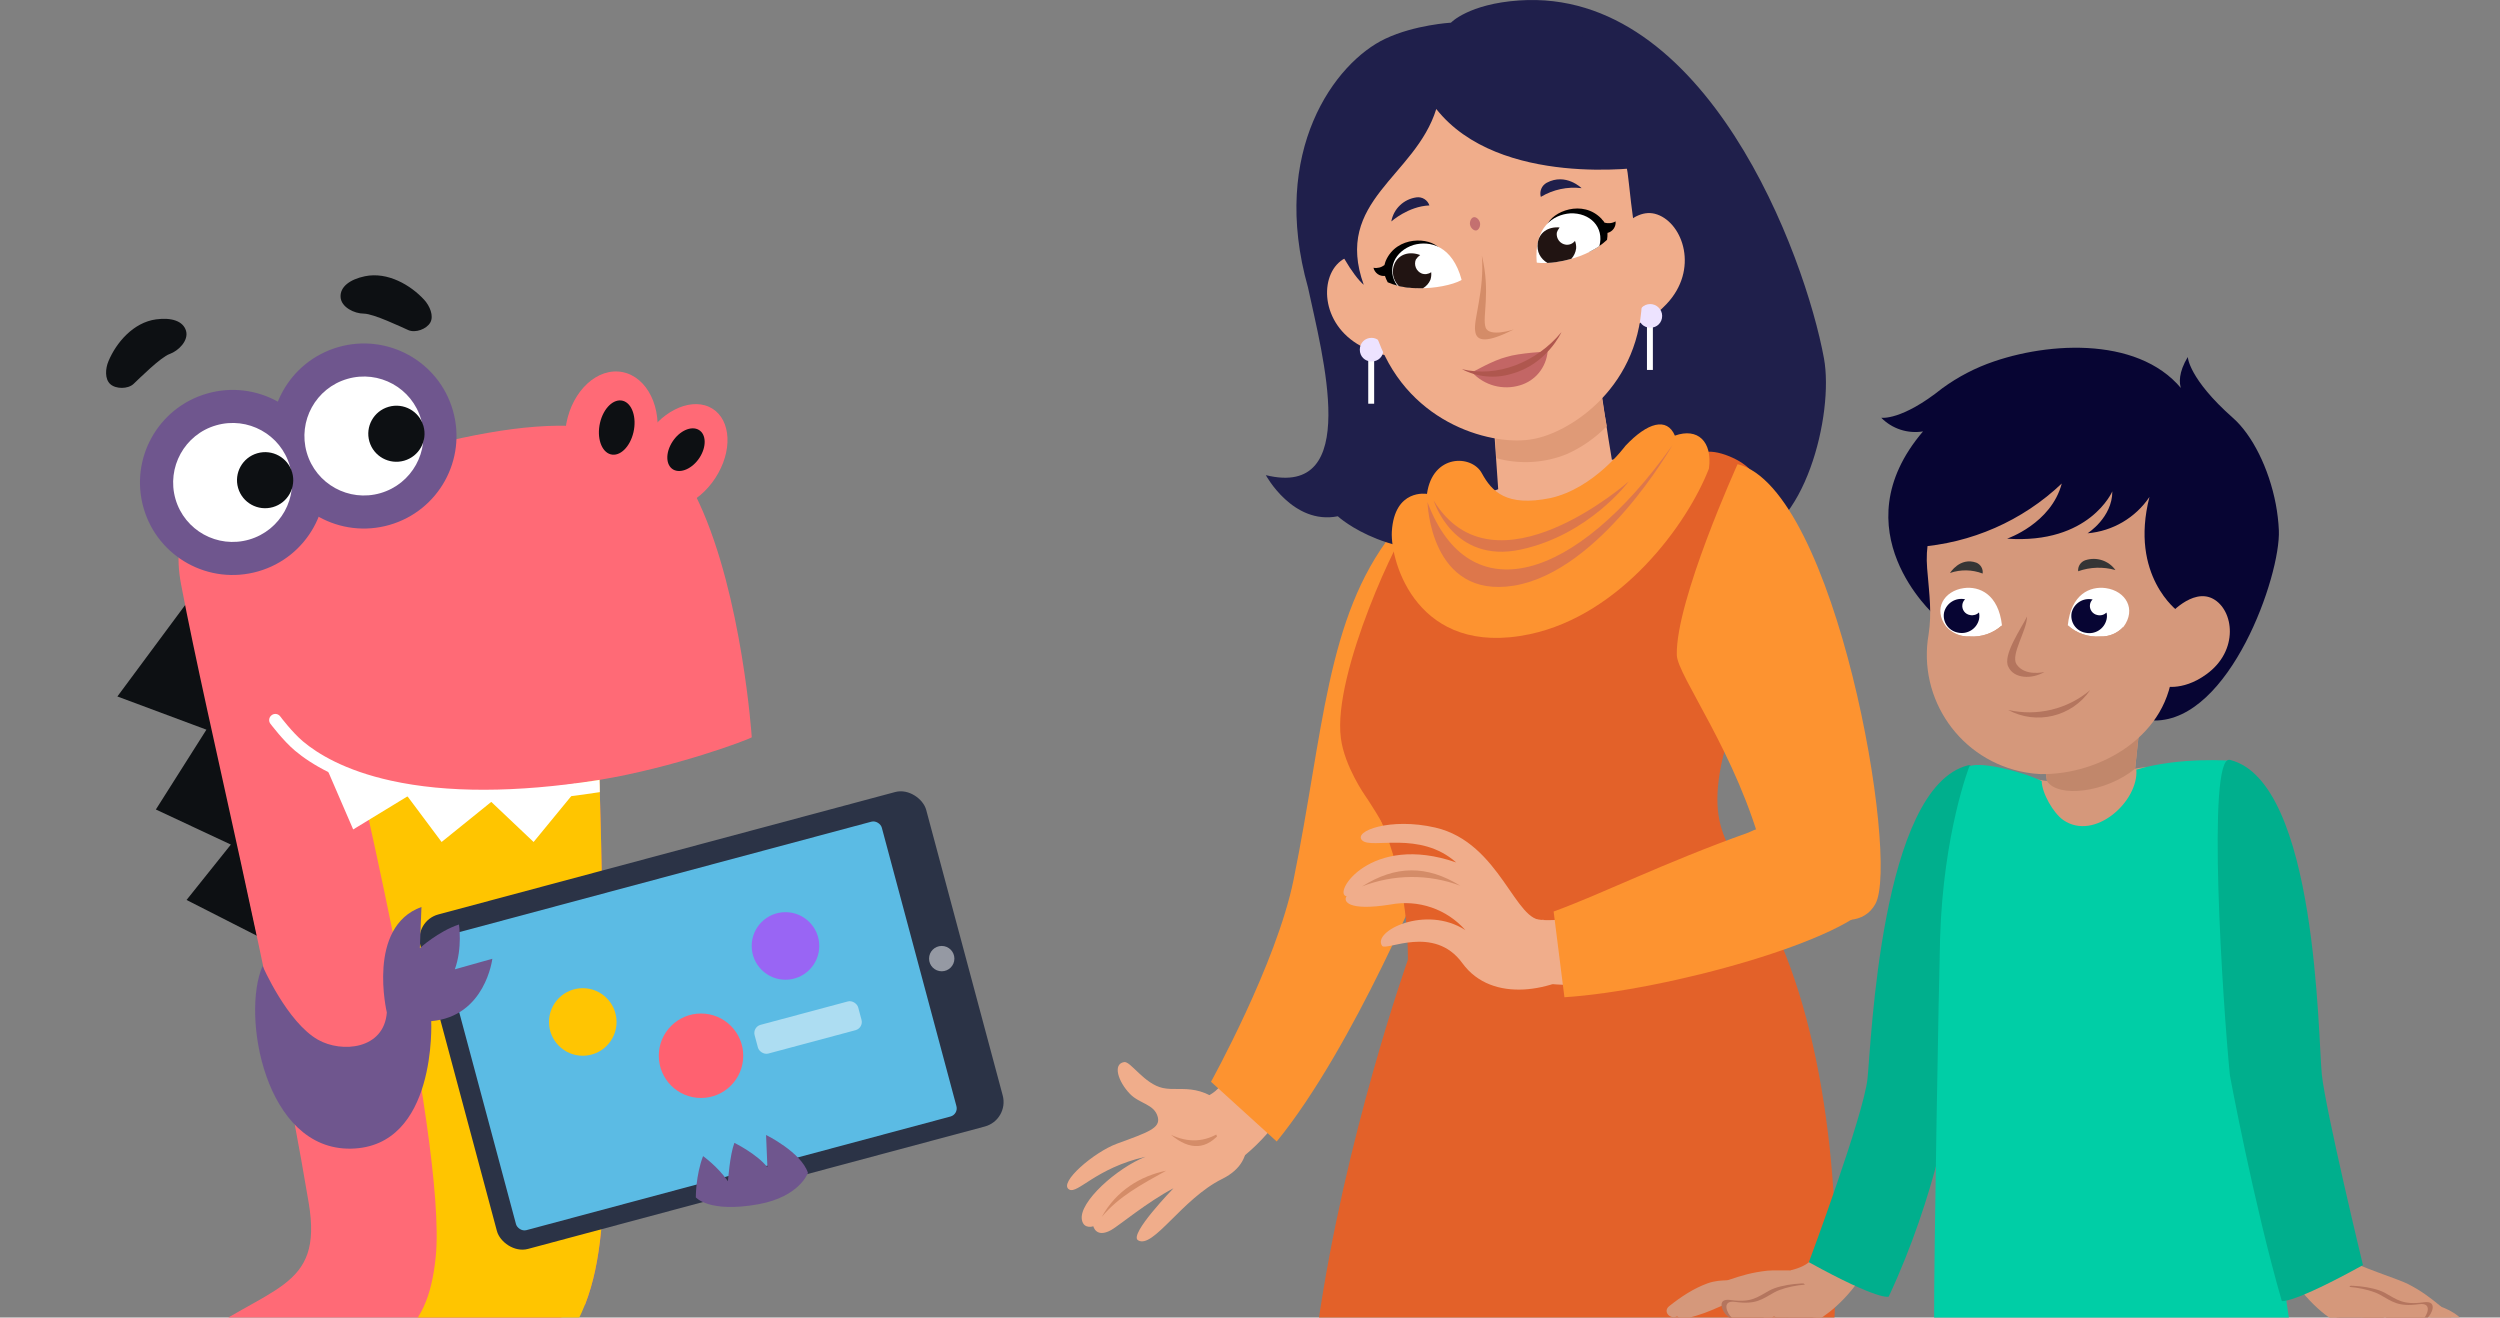 <?xml version="1.0" encoding="UTF-8"?> <svg xmlns="http://www.w3.org/2000/svg" width="296" height="156" viewBox="0 0 296 156" fill="none"><rect x="0" y="0" width="296" height="156" fill="#808080" stroke="none"/> <path d="M164.84 63.164C164.988 62.989 165.981 62.045 169.121 61.177L168.662 81.728L163.208 82.105C163.41 75.165 164.704 63.492 164.84 63.164Z" fill="#CB558A"></path> <g clip-path="url(#clip0)"> <path d="M146.959 132.842C142.567 127.697 140.048 129.324 137.681 128.82C135.48 128.347 133.863 125.63 133.108 125.749C131.706 125.967 132.389 128.064 133.781 129.512C134.926 130.705 136.683 130.709 137.082 132.258C137.42 133.566 135.976 134.049 132.253 135.41C129.534 136.402 125.257 140.066 126.589 140.836C127.593 141.416 129.722 138.309 135.638 136.953C132.275 138.271 127.684 142.333 128.098 144.441C128.322 145.585 129.451 145.189 129.451 145.189C129.451 145.189 129.765 146.624 131.552 145.644C132.417 145.169 135.811 142.331 138.944 140.689C138.944 140.689 133.611 146.17 134.747 146.852C136.526 147.919 139.947 141.936 144.701 139.587C149.454 137.239 146.959 132.842 146.959 132.842Z" fill="#F0AD8B"></path> <path d="M138.643 134.358C140.662 135.312 142.657 135.278 144.618 133.966C142.907 136.134 140.916 136.264 138.643 134.358Z" fill="#D48C68"></path> <path d="M130.451 144.082C132.155 140.974 135.036 139.235 138.081 138.608C135.124 140.257 132.502 141.632 130.451 144.082Z" fill="#D48C68"></path> </g> <path d="M145.862 125.717C144.928 128.594 143.995 129.741 140.921 130.516C144.999 133.12 144.748 138.417 145.01 138.307C147.172 137.494 151.851 133.088 153.309 129.009C150.317 127.775 145.862 125.717 145.862 125.717Z" fill="#F0AD8B"></path> <path d="M164.84 63.164C157.01 73.195 156.724 86.634 153.151 104.201C151.142 114.075 143.383 128.082 143.383 128.082L151.163 135.153C160.347 123.906 169.121 102.355 169.121 102.355C169.121 102.355 172.375 63.999 164.84 63.164Z" fill="#FD9330"></path> <path d="M158.398 61.127C153.063 62.181 149.875 56.257 149.875 56.257C161.275 59.058 156.568 42.002 154.865 34.03C150.317 17.901 158.054 7.402 164.021 4.585C167.526 2.93 171.791 2.685 171.791 2.685C171.791 2.685 173.876 0.468 179.855 0.053C202.011 -1.47 213.723 30.246 215.956 42.422C217.179 49.088 213.603 63.219 206.374 64.158C202.666 63.191 200.291 57.748 200.346 56.896C200.466 53.516 195.94 60.745 183.458 63.71C179.353 64.114 178.048 63.754 175.7 64.6C164.944 67.052 158.441 61.188 158.398 61.127Z" fill="#1F1F4B"></path> <path d="M162.602 129.005C165.086 124.812 168.701 115.006 168.744 114.498C169.547 105.429 161.668 94.258 161.668 94.258C161.668 94.258 159.173 90.726 158.758 87.379C157.748 79.724 165.9 62.585 166.986 62.034C168.542 61.28 173.418 59.659 175.924 58.681C184.338 55.438 193.254 53.68 202.268 53.489C204.026 53.369 207.57 55.078 207.668 56.525C209.584 70.404 205.615 84.081 203.011 92.926C201.711 97.359 204.217 98.937 203.109 103.829C203.109 103.829 204.125 111.681 210.622 129.617C220.537 149.365 163.006 141.852 162.602 129.005Z" fill="#E36129"></path> <path d="M166.697 113.63C166.697 100.078 161.2 93.624 160.441 89.207C159.07 81.203 163.251 75.64 164.425 75.176L168.378 78.288C175.896 81.81 184.097 80.805 192.664 77.283L197.474 79.724C205.194 82.465 207.269 78.676 206.335 82.094C200.581 97.6 204.326 98.844 207.52 105.298C215.333 117.452 218.194 138.696 217.152 156.976H156.028C159.206 134.7 166.697 113.63 166.697 113.63Z" fill="#E36129"></path> <path d="M180.406 72.14C175.443 72.484 172.855 69.923 171.791 68.389C170.382 66.107 169.847 63.388 170.295 60.745C172.107 60.079 174.373 59.206 175.782 58.627C182.645 56.006 189.841 54.373 197.163 53.773C197.452 55.209 197.447 56.688 197.141 58.119C196.044 63.186 191.474 69.29 184.223 71.397C182.984 71.802 181.7 72.053 180.406 72.14Z" fill="#FC5DB5"></path> <path d="M175.667 58.649C176.192 58.425 176.759 58.13 177.387 57.922L176.956 51.698L189.093 42.979C189.688 46.959 190.305 51.261 190.846 54.434C191.332 54.401 191.949 54.33 192.462 54.324C194.013 55.826 191.37 64.387 183.011 66.74C173.074 69.661 174.87 60.636 175.667 58.649Z" fill="#F0AD8B"></path> <path d="M190.245 50.459C188.88 51.862 187.264 52.987 185.473 53.779C182.831 54.843 179.91 55.007 177.163 54.248L176.852 47.521L189.093 42.979C189.415 45.365 189.765 48.078 190.245 50.459Z" fill="#DF9A77"></path> <path d="M165.223 32.239C165.223 32.239 161.215 28.919 158.72 30.918C156.11 32.971 156.449 38.786 161.608 41.215C165.436 43.093 168.056 41.745 168.056 41.745L165.223 32.239Z" fill="#F0AD8B"></path> <path d="M190.595 28.843C190.595 28.843 193.145 24.3 196.224 25.398C199.303 26.495 201.16 31.939 197.316 36.001C194.34 39.179 191.507 38.687 191.507 38.687L190.595 28.843Z" fill="#F0AD8B"></path> <path d="M195.7 37.9H195V43.8H195.7V37.9Z" fill="white"></path> <path d="M196.8 37.4C196.8 38.2 196.2 38.8 195.4 38.8C194.6 38.8 194 38.2 194 37.4C194 36.6 194.6 36 195.4 36C196.1 36 196.8 36.6 196.8 37.4Z" fill="#EDE3FF"></path> <path d="M162.7 41.9H162V47.8H162.7V41.9Z" fill="white"></path> <path d="M163.8 41.4C163.8 42.2 163.2 42.8 162.4 42.8C161.6 42.8 161 42.2 161 41.4C161 40.6 161.6 40 162.4 40C163.1 40 163.8 40.6 163.8 41.4Z" fill="#EDE3FF"></path> <path d="M173.047 6.719C179.763 5.589 191.54 7.5 192.866 21.767C193.516 28.035 194.395 31.797 194.412 34.843C194.51 45.741 185.861 51.267 181.455 51.993C177.098 52.834 166.997 50.519 163.186 40.32C162.127 37.437 161.652 33.626 159.96 27.533C156.045 13.774 166.2 7.893 173.047 6.719Z" fill="#F0AD8B"></path> <path d="M187.264 22.28C187.264 22.28 185.392 20.429 183.126 21.641C182.836 21.8 182.612 22.051 182.487 22.357C182.361 22.662 182.345 23.001 182.432 23.312C183.885 22.439 185.583 22.073 187.264 22.28Z" fill="#1F1F4B"></path> <path d="M164.731 26.222C164.862 25.491 165.217 24.819 165.758 24.306C166.293 23.793 166.981 23.465 167.718 23.367C168.04 23.323 168.373 23.394 168.651 23.569C168.93 23.744 169.137 24.011 169.241 24.322C166.73 24.426 164.731 26.222 164.731 26.222Z" fill="#1F1F4B"></path> <path d="M183.24 41.619C183.24 41.619 179.855 41.783 178.386 42.258C176.852 42.624 174.297 44.087 174.297 44.087C175.007 44.851 175.913 45.397 176.918 45.67C177.922 45.938 178.987 45.922 179.981 45.616C180.86 45.354 181.646 44.835 182.225 44.12C182.803 43.404 183.158 42.536 183.24 41.619Z" fill="#C36665"></path> <path d="M173.085 43.705C177.223 44.737 181.924 42.924 184.884 39.31C184.884 39.31 183.18 43.115 178.987 44.256C177.027 44.857 174.908 44.66 173.085 43.705Z" fill="#AF574E"></path> <path d="M159.228 14.112C160.074 13.484 160.713 11.371 161.374 10.962C162.274 8.789 175.001 3.58 175.105 4.503C177.3 1.795 183.896 2.488 189.268 5.103C195.203 8.041 200.286 16.127 194.701 19.774C194.701 19.774 177.524 22.34 170.055 12.905C167.56 20.948 157.874 23.754 161.466 33.719C159.14 31.78 152.174 19.523 159.228 14.112Z" fill="#1F1F4B"></path> <path d="M175.453 30.255C175.783 34.365 174.435 37.88 174.661 39.176C174.791 40.503 176.088 40.594 179.245 39.002C179.245 39.002 176.308 39.992 175.893 38.761C175.477 37.529 176.511 34.648 175.453 30.255Z" fill="#D48C68"></path> <path d="M183.169 26.675C183.743 25.054 187.401 23.536 189.639 25.927C189.688 26.047 189.858 26.113 189.956 26.348C190.174 26.419 190.409 26.441 190.633 26.419C190.862 26.397 191.086 26.326 191.283 26.211C191.321 26.517 191.239 26.823 191.064 27.074C190.89 27.325 190.628 27.505 190.327 27.576C190.338 27.849 190.316 28.128 190.273 28.395C189.645 28.98 188.93 29.465 188.149 29.826L183.169 26.675Z" fill="black"></path> <path d="M182.006 31.103L181.946 31.065C181.608 26.91 183.89 25.409 185.916 25.261C188.242 25.163 189.972 26.888 189.366 29.143C188.635 29.629 187.849 30.028 187.024 30.334C185.342 30.951 183.197 31.267 182.006 31.103Z" fill="white"></path> <path d="M183.219 31.131C182.815 30.901 182.482 30.557 182.269 30.142C182.056 29.727 182.012 29.263 182.067 28.799C182.219 27.549 183.29 26.806 184.66 26.932C184.507 27.123 184.392 27.336 184.322 27.571C184.283 27.904 184.376 28.231 184.578 28.499C184.78 28.761 185.08 28.93 185.413 28.974C185.616 28.996 185.818 28.963 186.003 28.887C186.189 28.805 186.353 28.679 186.478 28.521C186.587 28.805 186.637 29.11 186.615 29.416C186.555 29.875 186.358 30.301 186.052 30.639C185.959 30.672 184.578 31.081 183.219 31.131Z" fill="#211412"></path> <path d="M170.415 29.4C169.329 28.068 165.37 27.877 164.071 30.89C164.027 31.043 163.967 31.152 163.918 31.387C163.732 31.524 163.525 31.628 163.301 31.682C163.077 31.737 162.848 31.748 162.618 31.704C162.689 32.004 162.864 32.266 163.115 32.447C163.366 32.627 163.672 32.703 163.978 32.67C164.065 32.932 164.174 33.184 164.306 33.424C165.092 33.762 165.922 33.975 166.773 34.052L170.415 29.4Z" fill="black"></path> <path d="M173.008 33.178L173.052 33.118C171.966 29.094 169.312 28.455 167.363 29.001C165.135 29.706 164.092 31.911 165.425 33.817C166.287 34.019 167.172 34.123 168.056 34.123C169.82 34.166 171.955 33.746 173.008 33.178Z" fill="white"></path> <path d="M175.231 26.381C175.31 26.774 175.095 27.225 174.801 27.284C174.507 27.343 174.134 27.01 174.055 26.618C173.976 26.226 174.191 25.775 174.485 25.716C174.779 25.656 175.152 25.989 175.231 26.381Z" fill="#C47070"></path> <path d="M165.605 33.861C165.277 33.522 165.053 33.102 164.961 32.638C164.868 32.173 164.911 31.698 165.092 31.262C165.588 30.104 166.861 29.706 168.149 30.197C167.947 30.339 167.778 30.514 167.641 30.721C167.51 31.027 167.51 31.371 167.636 31.682C167.761 31.993 168.002 32.239 168.302 32.37C168.488 32.447 168.695 32.474 168.897 32.447C169.099 32.419 169.29 32.348 169.454 32.228C169.487 32.534 169.454 32.84 169.361 33.129C169.181 33.549 168.875 33.888 168.482 34.128C168.471 34.123 167.024 34.205 165.605 33.861Z" fill="#211412"></path> <path d="M222.044 107.03C219.418 111.758 210.573 106.811 208.771 101.133C205.702 89.291 198.583 79.992 198.533 77.546C198.397 71.104 205.73 54.959 205.73 54.959C217.359 57.82 224.976 101.739 222.044 107.03Z" fill="#FD9330"></path> <path d="M192.331 106.685L194.728 116.071C188.635 116.857 183.033 116.868 179.746 115.792C175.984 110.714 181.925 108.885 181.925 108.885C185.474 109.213 188.826 108.225 192.331 106.685Z" fill="#F0AD8B"></path> <path d="M188.116 114.4C184.021 117.359 176.683 118.904 173.145 114.039C169.798 109.42 164.087 112.653 163.64 111.987C162.427 110.278 168.794 107.084 173.5 110.125C172.414 108.902 171.032 107.974 169.482 107.444C167.931 106.914 166.271 106.789 164.666 107.089C159.463 107.935 159.026 106.636 159.441 106.117C157.688 105.866 162.242 98.572 172.414 102.115C168.106 98.293 162.384 100.581 161.281 99.5C160.178 98.413 164.628 96.753 169.951 97.987C177.655 99.773 179.446 109.453 182.76 108.896C182.209 112.942 185.436 111.522 188.116 114.4Z" fill="#F0AD8B"></path> <path d="M172.9 104.872C169.149 103.464 165.005 103.491 161.27 104.954C165.234 102.448 168.93 102.41 172.9 104.872Z" fill="#D48C68"></path> <path d="M221.864 106.57C219.106 111.249 197.31 117.293 185.228 118.074L183.95 107.924C189.607 105.871 197.027 102.137 207.013 98.577C213.728 95.208 224.91 101.361 221.864 106.57Z" fill="#FD9330"></path> <path d="M175.45 56.032C174.253 53.807 169.605 53.73 168.954 58.479C168.954 58.479 165.091 57.799 164.791 62.967C164.615 66.518 167.793 77.888 181.108 75.092C191.932 72.798 199.77 62.098 202.338 55.478C202.766 52.285 201.025 50.605 198.307 51.578C197.369 49.376 195.074 49.999 192.447 52.789C192.447 52.789 188.752 57.836 183.549 58.975C178.327 60.036 176.628 58.179 175.45 56.032Z" fill="#FD9330"></path> <path d="M169.014 59.45C169.014 59.45 169.311 70.971 179.262 69.34C189.54 67.631 198.006 52.723 198.006 52.723C186.495 68.966 173.901 72.546 169.014 59.45Z" fill="#DD774B"></path> <path d="M169.756 59.275C169.756 59.275 172.024 66.79 180.052 65.069C188.158 63.329 192.848 56.999 192.848 56.999C192.848 56.999 176.944 71.027 169.756 59.275Z" fill="#DD774B"></path> <path fill-rule="evenodd" clip-rule="evenodd" d="M30.459 110.816L22.088 106.556L27.333 99.998L18.454 95.844L24.44 86.393L13.898 82.462L22.035 71.485L30.459 110.816Z" fill="#0D1013"></path> <path fill-rule="evenodd" clip-rule="evenodd" d="M70.436 80.852C70.34 79.781 70.256 78.955 70.15 78.436C69.355 74.388 66.929 71.284 63.58 68.9C63.57 68.889 63.57 68.889 63.57 68.889C50.304 59.47 22.47 61.356 22.47 61.356C22.47 61.356 22.173 61.673 21.866 62.373C21.346 63.528 20.774 65.732 21.442 69.207C24.684 86.245 32.059 115.658 36.551 142.422C38.31 152.87 31.815 152.064 22.024 159.248C22.024 159.248 11.503 165.743 4.341 172.461C-1.561 178.002 1.31 178.235 1.31 178.235C2.274 177.812 3.853 177.155 5.813 176.413C16.801 172.323 25.765 171.486 27.926 171.232C34.718 170.437 46.67 166.919 69.27 154.448C69.27 154.448 69.27 154.438 69.281 154.438C71.262 149.352 71.538 143.026 71.569 135.302C71.58 124.707 71.294 91.15 70.436 80.852Z" fill="#FF6A76"></path> <path fill-rule="evenodd" clip-rule="evenodd" d="M70.436 80.852C67.596 77.842 62.012 74.664 51.078 74.229C39.221 73.774 32.779 82.96 40.588 83.702C40.588 83.702 53.038 134.836 51.586 148.864C50.611 158.295 46.394 160.784 32.874 163.614C32.874 163.614 13.951 168.329 5.813 176.413C15.18 174.156 22.851 172.927 28.011 172.228C35.555 171.211 43.682 170.522 53.854 167.29C57.551 166.114 62.86 164.175 66.653 159.142C67.999 157.352 68.804 155.646 69.27 154.448C69.27 154.448 69.27 154.438 69.281 154.438C71.262 149.352 71.538 143.026 71.57 135.302C71.58 124.707 71.294 91.15 70.436 80.852Z" fill="#FFC500"></path> <path fill-rule="evenodd" clip-rule="evenodd" d="M38.511 90.557L41.817 98.207L48.249 94.287L52.285 99.691L58.166 94.944L63.178 99.691L68.031 93.778L68.105 92.21L39.232 89.55L38.511 90.557Z" fill="white"></path> <path fill-rule="evenodd" clip-rule="evenodd" d="M18.485 37.812C20.297 37.569 21.675 38.003 22.024 39.158C22.363 40.302 21.156 41.531 20.085 41.913C19.015 42.294 16.462 44.848 15.805 45.462C15.148 46.077 13.728 46.077 13.061 45.483C12.393 44.89 12.467 43.629 12.849 42.75C13.76 40.567 15.794 38.172 18.485 37.812Z" fill="#0D1013"></path> <path fill-rule="evenodd" clip-rule="evenodd" d="M43.216 32.705C41.425 33.076 40.26 33.956 40.323 35.163C40.387 36.371 41.944 37.134 43.089 37.134C44.233 37.145 47.507 38.713 48.344 39.084C49.181 39.455 50.516 38.967 50.95 38.183C51.385 37.399 50.887 36.223 50.23 35.502C48.63 33.754 45.896 32.154 43.216 32.705Z" fill="#0D1013"></path> <path fill-rule="evenodd" clip-rule="evenodd" d="M70.912 92.348C79.834 90.885 88.596 87.59 89.01 87.294C89.01 87.294 87.897 70.648 82.79 59.576C77.28 47.613 63.305 49.001 44.678 54.426C37.557 56.503 21.494 61.07 21.494 61.07C21.494 61.07 26.199 77.959 33.192 85.948C42.707 96.798 62.309 93.757 70.912 92.348Z" fill="#FF6A76"></path> <path fill-rule="evenodd" clip-rule="evenodd" d="M24.514 46.596C30.331 44.922 36.413 48.27 38.087 54.087C39.761 59.904 36.403 65.975 30.575 67.649C24.758 69.323 18.676 65.975 17.002 60.158C15.328 54.341 18.687 48.27 24.514 46.596Z" fill="#6F568E"></path> <path fill-rule="evenodd" clip-rule="evenodd" d="M40.048 41.097C45.864 39.423 51.946 42.771 53.62 48.588C55.295 54.405 51.936 60.476 46.119 62.15C40.302 63.824 34.22 60.476 32.546 54.659C30.861 48.842 34.231 42.771 40.048 41.097Z" fill="#6F568E"></path> <path fill-rule="evenodd" clip-rule="evenodd" d="M25.595 50.357C29.335 49.277 33.245 51.438 34.315 55.168C35.385 58.897 33.234 62.807 29.494 63.888C25.754 64.969 21.844 62.807 20.774 59.078C19.704 55.348 21.855 51.428 25.595 50.357Z" fill="white"></path> <path fill-rule="evenodd" clip-rule="evenodd" d="M30.469 53.664C32.239 53.156 34.082 54.173 34.591 55.932C35.099 57.691 34.082 59.534 32.313 60.043C30.543 60.552 28.7 59.534 28.191 57.776C27.682 56.017 28.7 54.173 30.469 53.664Z" fill="#0D1013"></path> <path fill-rule="evenodd" clip-rule="evenodd" d="M41.139 44.858C44.879 43.778 48.789 45.939 49.859 49.669C50.94 53.409 48.778 57.308 45.038 58.389C41.298 59.47 37.388 57.308 36.318 53.578C35.248 49.849 37.388 45.939 41.139 44.858Z" fill="white"></path> <path fill-rule="evenodd" clip-rule="evenodd" d="M46.013 48.166C47.782 47.657 49.626 48.674 50.135 50.433C50.643 52.192 49.626 54.035 47.856 54.544C46.087 55.053 44.243 54.035 43.735 52.276C43.226 50.518 44.243 48.674 46.013 48.166Z" fill="#0D1013"></path> <path fill-rule="evenodd" clip-rule="evenodd" d="M73.18 43.989C76.179 44.18 78.255 47.56 77.81 51.533C77.365 55.507 74.579 58.569 71.58 58.378C68.582 58.187 66.505 54.807 66.95 50.834C67.395 46.871 70.182 43.799 73.18 43.989Z" fill="#FF6A76"></path> <path fill-rule="evenodd" clip-rule="evenodd" d="M73.752 47.454C74.844 47.761 75.405 49.425 75.003 51.173C74.6 52.921 73.392 54.097 72.29 53.79C71.199 53.483 70.637 51.819 71.04 50.071C71.442 48.323 72.661 47.157 73.752 47.454Z" fill="#0D1013"></path> <path fill-rule="evenodd" clip-rule="evenodd" d="M83.935 48.164C86.361 49.245 86.859 52.763 85.047 56.015C83.236 59.279 79.802 61.038 77.376 59.957C74.95 58.876 74.452 55.358 76.264 52.106C78.075 48.853 81.508 47.083 83.935 48.164Z" fill="#FF6A76"></path> <path fill-rule="evenodd" clip-rule="evenodd" d="M82.737 50.898C83.627 51.417 83.67 52.879 82.833 54.182C81.996 55.475 80.597 56.1 79.707 55.592C78.817 55.072 78.774 53.61 79.612 52.307C80.448 51.004 81.847 50.378 82.737 50.898Z" fill="#0D1013"></path> <path d="M57.223 94.954C53.101 94.954 49.34 94.583 45.992 93.842C40.206 92.57 36.784 90.441 34.93 88.883C33.542 87.718 32.08 85.768 32.016 85.694C31.772 85.376 31.836 84.92 32.164 84.677C32.482 84.433 32.938 84.496 33.182 84.825C33.192 84.846 34.612 86.722 35.873 87.781C37.6 89.233 40.81 91.225 46.309 92.433C52.889 93.884 61.08 93.863 70.658 92.39C70.775 92.369 70.987 92.337 70.987 92.337C70.987 92.337 70.997 92.507 71.008 93.015C71.018 93.577 71.018 93.789 71.018 93.789C71.018 93.789 70.923 93.81 70.87 93.81C65.964 94.573 61.408 94.954 57.223 94.954Z" fill="white"></path> <rect x="49" y="109.047" width="62" height="41" rx="3" transform="rotate(-15 49 109.047)" fill="#2B3346"></rect> <rect x="52" y="111" width="53.986" height="36.142" rx="1" transform="rotate(-15 52 111)" fill="#5BBBE4"></rect> <rect x="89.088" y="121.598" width="12.696" height="3.522" rx="1" transform="rotate(-15 89.088 121.598)" fill="white" fill-opacity="0.5"></rect> <path fill-rule="evenodd" clip-rule="evenodd" d="M31.094 114.376C31.094 114.376 33.987 121.03 37.653 123.107C40.461 124.696 45.472 124.262 45.801 119.875C45.801 119.875 43.385 109.746 49.901 107.383L49.711 112.257C49.711 112.257 51.883 110.275 54.341 109.46C54.341 109.46 54.775 112.204 53.854 114.768L58.293 113.518C58.293 113.518 57.477 120.362 51.056 120.903C51.056 120.903 51.777 135.811 41.552 136.001C31.338 136.182 28.541 120.119 31.094 114.376Z" fill="#6F568E"></path> <path fill-rule="evenodd" clip-rule="evenodd" d="M82.385 141.767C82.385 141.767 82.364 139.182 83.243 136.883C83.243 136.883 84.981 138.122 86.189 139.86C86.189 139.86 86.411 136.734 86.951 135.314C86.951 135.314 89.632 136.628 90.861 138.207L90.702 134.382C90.702 134.382 94.856 136.416 95.661 138.864C95.661 138.864 94.697 141.693 89.791 142.583C83.932 143.643 82.385 141.767 82.385 141.767Z" fill="#6F568E"></path> <path d="M207.277 153.338C205.978 153.287 204.537 153.054 203.237 153.292C201.654 153.576 199.998 154.756 198.761 155.738C197.892 156.424 196.769 155.335 197.637 154.643C199.01 153.553 200.503 152.56 202.159 151.953C203.839 151.34 205.706 151.669 207.402 151.743C208.475 151.783 208.361 153.383 207.277 153.338Z" fill="#D5987B"></path> <path d="M198.392 155.465C198.471 154.853 203.623 151.891 204.679 151.539C206.233 151.017 207.374 150.665 209.241 150.45C210.336 150.325 215.204 150.586 218.058 150.228C218.018 150.313 217.996 150.416 217.99 150.523C217.922 152.333 217.564 153.962 216.055 155.102C215.953 155.182 215.874 155.273 215.823 155.375C215.811 155.38 215.794 155.386 215.777 155.397C212.821 157.253 206.194 154.597 205.127 154.387C204.06 154.177 203.01 155.307 199.759 156.067C199.453 156.135 198.307 156.078 198.392 155.465Z" fill="#D5987B"></path> <path d="M215.068 152.078C214.041 151.783 210.948 151.999 209.496 152.799C208.043 153.599 207.362 154.257 204.906 153.922C203.124 153.655 203.975 155.397 204.463 155.766C204.917 156.112 206.239 157.378 209.473 155.636C210.313 155.999 212.753 157.236 215.318 155.63C216.901 153.406 215.068 152.078 215.068 152.078Z" fill="#B4755E"></path> <path d="M215.476 152.169C214.449 151.874 211.516 152.225 210.069 153.025C208.622 153.825 207.935 154.484 205.478 154.149C203.697 153.882 204.57 155.647 205.036 155.993C205.495 156.333 207.078 157.502 210.046 155.862C210.886 156.226 213.326 157.463 215.89 155.857C217.473 153.633 215.476 152.169 215.476 152.169Z" fill="#D5987B"></path> <path d="M215.703 146.801C215 148.969 214.296 149.837 211.981 150.415C215.056 152.379 214.864 156.373 215.062 156.288C216.691 155.675 220.214 152.356 221.315 149.281C219.062 148.35 215.703 146.801 215.703 146.801Z" fill="#D5987B"></path> <path d="M233.048 90.605C222.688 93.141 221.564 123.43 221.11 127.73C220.656 132.031 214.171 149.445 214.171 149.445C222.585 154.087 223.624 153.519 223.624 153.519C229.321 141.354 231.063 129.858 231.063 129.858C231.908 121.427 235.834 89.93 233.048 90.605Z" fill="#00AF8D"></path> <path d="M251.887 91.218L244.266 92.506C241.304 92.846 238.309 91.099 233.497 90.9C233.389 94.702 236.351 103.525 237.015 107.264H258.769C259.427 103.53 261.703 93.936 261.595 90.145C254.667 91.291 255.2 90.384 251.887 91.218Z" fill="#D5987B"></path> <path d="M247.954 87.013H247.943H241.526L243.126 97.488H247.915H252.125L253.368 85.646L247.954 87.013Z" fill="#D5987B"></path> <path d="M247.954 87.013L241.526 86.792L242.36 92.472C243.648 94.514 249.344 93.845 252.794 91.013L253.367 85.646L247.954 87.013Z" fill="#C1876B"></path> <path d="M264.253 90.079C264.162 90.079 258.215 89.574 252.943 91.123C253.235 94.869 248.003 99.636 244.309 97.105C243.12 96.293 241.759 93.904 241.736 92.48C239.975 91.549 234.703 90.09 233.177 90.726C233.177 90.726 230.089 98.558 229.706 111.072C229.569 115.601 228.957 149.82 229.003 156H271C270.434 151.761 264.247 113.166 264.247 111.22C264.253 104.443 264.299 90.612 264.253 90.079Z" fill="#00CEA6"></path> <path d="M269.817 62.79C269.771 61.752 269.646 60.714 269.453 59.692C268.642 55.425 266.65 51.482 264.392 49.49C259.132 44.843 259.03 42.267 259.03 42.267C256.846 45.938 259.172 47.261 259.172 47.261C254.695 40.009 243.591 40.242 236.101 42.789C233.905 43.533 231.84 44.605 229.967 45.972C225.122 49.853 222.739 49.462 222.739 49.462C224.027 50.773 225.876 51.374 227.686 51.079C217.694 62.79 229.071 72.851 229.071 72.851L255.109 85.311C264.023 85.311 270.038 68.147 269.817 62.79Z" fill="#070533"></path> <path d="M243.863 51.715C237.644 51.715 227.346 57.315 228.174 67.301C228.464 70.706 228.725 72.538 228.35 75.086C227 82.78 232.146 90.106 239.84 91.456C240.425 91.558 241.015 91.626 241.61 91.654C248.578 91.768 256.913 87.149 257.282 78.82C257.401 76.244 258.616 72.555 259.092 67.284C260.142 55.13 250.07 51.715 243.863 51.715Z" fill="#D5987B"></path> <path d="M237.747 84.051C241.111 85.878 245.316 84.868 247.478 81.708C244.782 83.977 241.179 84.846 237.747 84.051Z" fill="#B4755E"></path> <path d="M246.933 66.32C246.366 66.496 245.997 67.046 246.053 67.636C247.478 67.131 249.021 67.086 250.468 67.494C249.674 66.382 248.244 65.906 246.933 66.32Z" fill="#353535"></path> <path d="M234.002 66.62C232.061 65.922 230.881 67.84 230.881 67.84C232.141 67.409 233.508 67.432 234.745 67.908C234.819 67.358 234.512 66.83 234.002 66.62Z" fill="#353535"></path> <path d="M226.744 61.298C226.529 61.962 227.108 63.414 226.966 64.771C233.383 64.334 239.449 61.678 244.113 57.247C242.853 62.007 237.639 63.778 237.639 63.778C247.41 64.459 250.099 58.177 250.099 58.177C250.099 61.292 247.166 63.142 247.166 63.142C250.133 62.892 252.834 61.309 254.496 58.841C252.102 68.198 257.878 72.379 257.878 72.379L259.972 70.762L263.859 57.258L243.716 49.978C243.716 49.978 230.705 49.473 226.744 61.298Z" fill="#070533"></path> <path d="M240 73C239.997 74.649 238.045 77.469 238.746 78.635C239.738 80.14 242.067 79.561 242.067 79.561C240.538 80.456 238.452 80.356 237.8 78.972C237.05 77.613 239.319 74.406 240 73Z" fill="#B4755E"></path> <path d="M262.015 70.893C259.541 69.577 256.704 72.936 256.704 72.936L255.921 81.186C255.921 81.186 258.281 81.98 261.226 79.841C265.124 77.044 264.5 72.226 262.015 70.893Z" fill="#D5987B"></path> <path d="M249.327 69.633C247.461 69.372 245.208 70.354 244.828 74.036C245.866 74.978 247.245 75.455 248.646 75.353C249.685 75.409 250.695 75.001 251.404 74.241C252.998 72.124 251.671 69.962 249.327 69.633Z" fill="white"></path> <path d="M248.34 72.823C247.744 72.71 247.347 72.137 247.461 71.541C247.461 71.535 247.466 71.524 247.466 71.518C247.506 71.314 247.614 71.121 247.767 70.979C246.655 70.735 245.549 71.428 245.282 72.54C245.072 73.641 245.787 74.701 246.888 74.912C246.899 74.912 246.916 74.917 246.927 74.917C248.04 75.161 249.146 74.469 249.413 73.357C249.481 73.084 249.481 72.801 249.413 72.528C249.123 72.801 248.726 72.914 248.34 72.823Z" fill="#070533"></path> <path d="M232.509 69.633C230.166 69.962 228.838 72.124 230.438 74.195C231.142 74.978 232.158 75.404 233.213 75.353C234.614 75.455 235.993 74.978 237.032 74.036C236.617 70.354 234.359 69.372 232.509 69.633Z" fill="white"></path> <path d="M233.258 72.823C232.663 72.733 232.254 72.171 232.345 71.575C232.379 71.337 232.492 71.121 232.668 70.957C231.55 70.713 230.444 71.405 230.177 72.517C229.967 73.623 230.694 74.684 231.8 74.894C231.806 74.894 231.812 74.894 231.823 74.9C232.941 75.144 234.047 74.452 234.314 73.34C234.371 73.067 234.371 72.784 234.314 72.511C234.041 72.784 233.644 72.903 233.258 72.823Z" fill="#070533"></path> <path d="M248.646 75.364C247.245 75.461 245.866 74.99 244.828 74.048V77.503L250.479 79.013L251.415 74.195C250.706 74.978 249.696 75.41 248.646 75.364Z" fill="#D5987B"></path> <path d="M230.404 74.246L229.377 76.811L235.857 78.258L236.975 74.088C235.942 75.001 234.58 75.461 233.202 75.359C232.152 75.427 231.125 75.018 230.404 74.246Z" fill="#D5987B"></path> <path d="M285.863 155.39C287.096 155.801 288.527 156.092 289.659 156.773C291.04 157.597 292.173 159.286 292.984 160.641C293.549 161.588 294.99 160.967 294.422 160.013C293.522 158.509 292.476 157.054 291.14 155.901C289.785 154.735 287.922 154.384 286.308 153.854C285.291 153.513 284.833 155.05 285.863 155.39Z" fill="#D5987B"></path> <path d="M293.431 160.519C293.573 159.917 289.797 155.328 288.934 154.626C287.664 153.589 286.721 152.857 285.05 151.997C284.07 151.494 279.422 150.02 276.878 148.678C276.885 148.772 276.87 148.875 276.838 148.978C276.263 150.696 276.022 152.346 277.032 153.945C277.1 154.056 277.142 154.169 277.154 154.282C277.162 154.292 277.176 154.303 277.188 154.319C279.299 157.099 286.437 156.953 287.509 157.133C288.582 157.313 289.165 158.74 291.939 160.599C292.204 160.765 293.289 161.12 293.431 160.519Z" fill="#D5987B"></path> <path d="M276.793 152.35C277.82 152.055 280.913 152.271 282.365 153.071C283.812 153.871 284.499 154.529 286.956 154.194C288.737 153.928 287.886 155.67 287.398 156.038C286.944 156.385 285.622 157.65 282.388 155.908C281.548 156.271 279.108 157.508 276.544 155.902C274.955 153.678 276.793 152.35 276.793 152.35Z" fill="#B4755E"></path> <path d="M276.385 152.441C277.412 152.146 280.345 152.498 281.792 153.298C283.239 154.098 283.926 154.756 286.383 154.421C288.164 154.155 287.29 155.919 286.825 156.265C286.365 156.606 284.782 157.775 281.815 156.135C280.975 156.498 278.535 157.735 275.971 156.129C274.387 153.905 276.385 152.441 276.385 152.441Z" fill="#D5987B"></path> <path d="M276.152 147.068C276.856 149.235 277.559 150.103 279.874 150.682C276.799 152.645 276.992 156.64 276.793 156.555C275.165 155.942 271.641 152.623 270.54 149.547C272.799 148.622 276.152 147.068 276.152 147.068Z" fill="#D5987B"></path> <path d="M264.018 89.969C274.379 92.506 274.447 122.924 274.906 127.225C275.36 131.526 279.775 149.786 279.775 149.786C271.36 154.427 270.168 154.047 270.168 154.047C266.843 142.534 264.023 127.35 264.023 127.35C263.178 118.913 261.232 89.288 264.018 89.969Z" fill="#00AF8D"></path> <circle cx="111.5" cy="113.5" r="1.5" fill="white" fill-opacity="0.5"></circle> <circle cx="69" cy="121" r="4" fill="#FFC502"></circle> <circle cx="93" cy="112" r="4" fill="#9965F4"></circle> <circle cx="83" cy="125" r="5" fill="#FF6170"></circle> <defs> <clipPath id="clip0"> <rect width="21.104" height="18.484" fill="white" transform="matrix(-0.561 0.828 0.828 0.561 134.245 123.517)"></rect> </clipPath> </defs> </svg> 